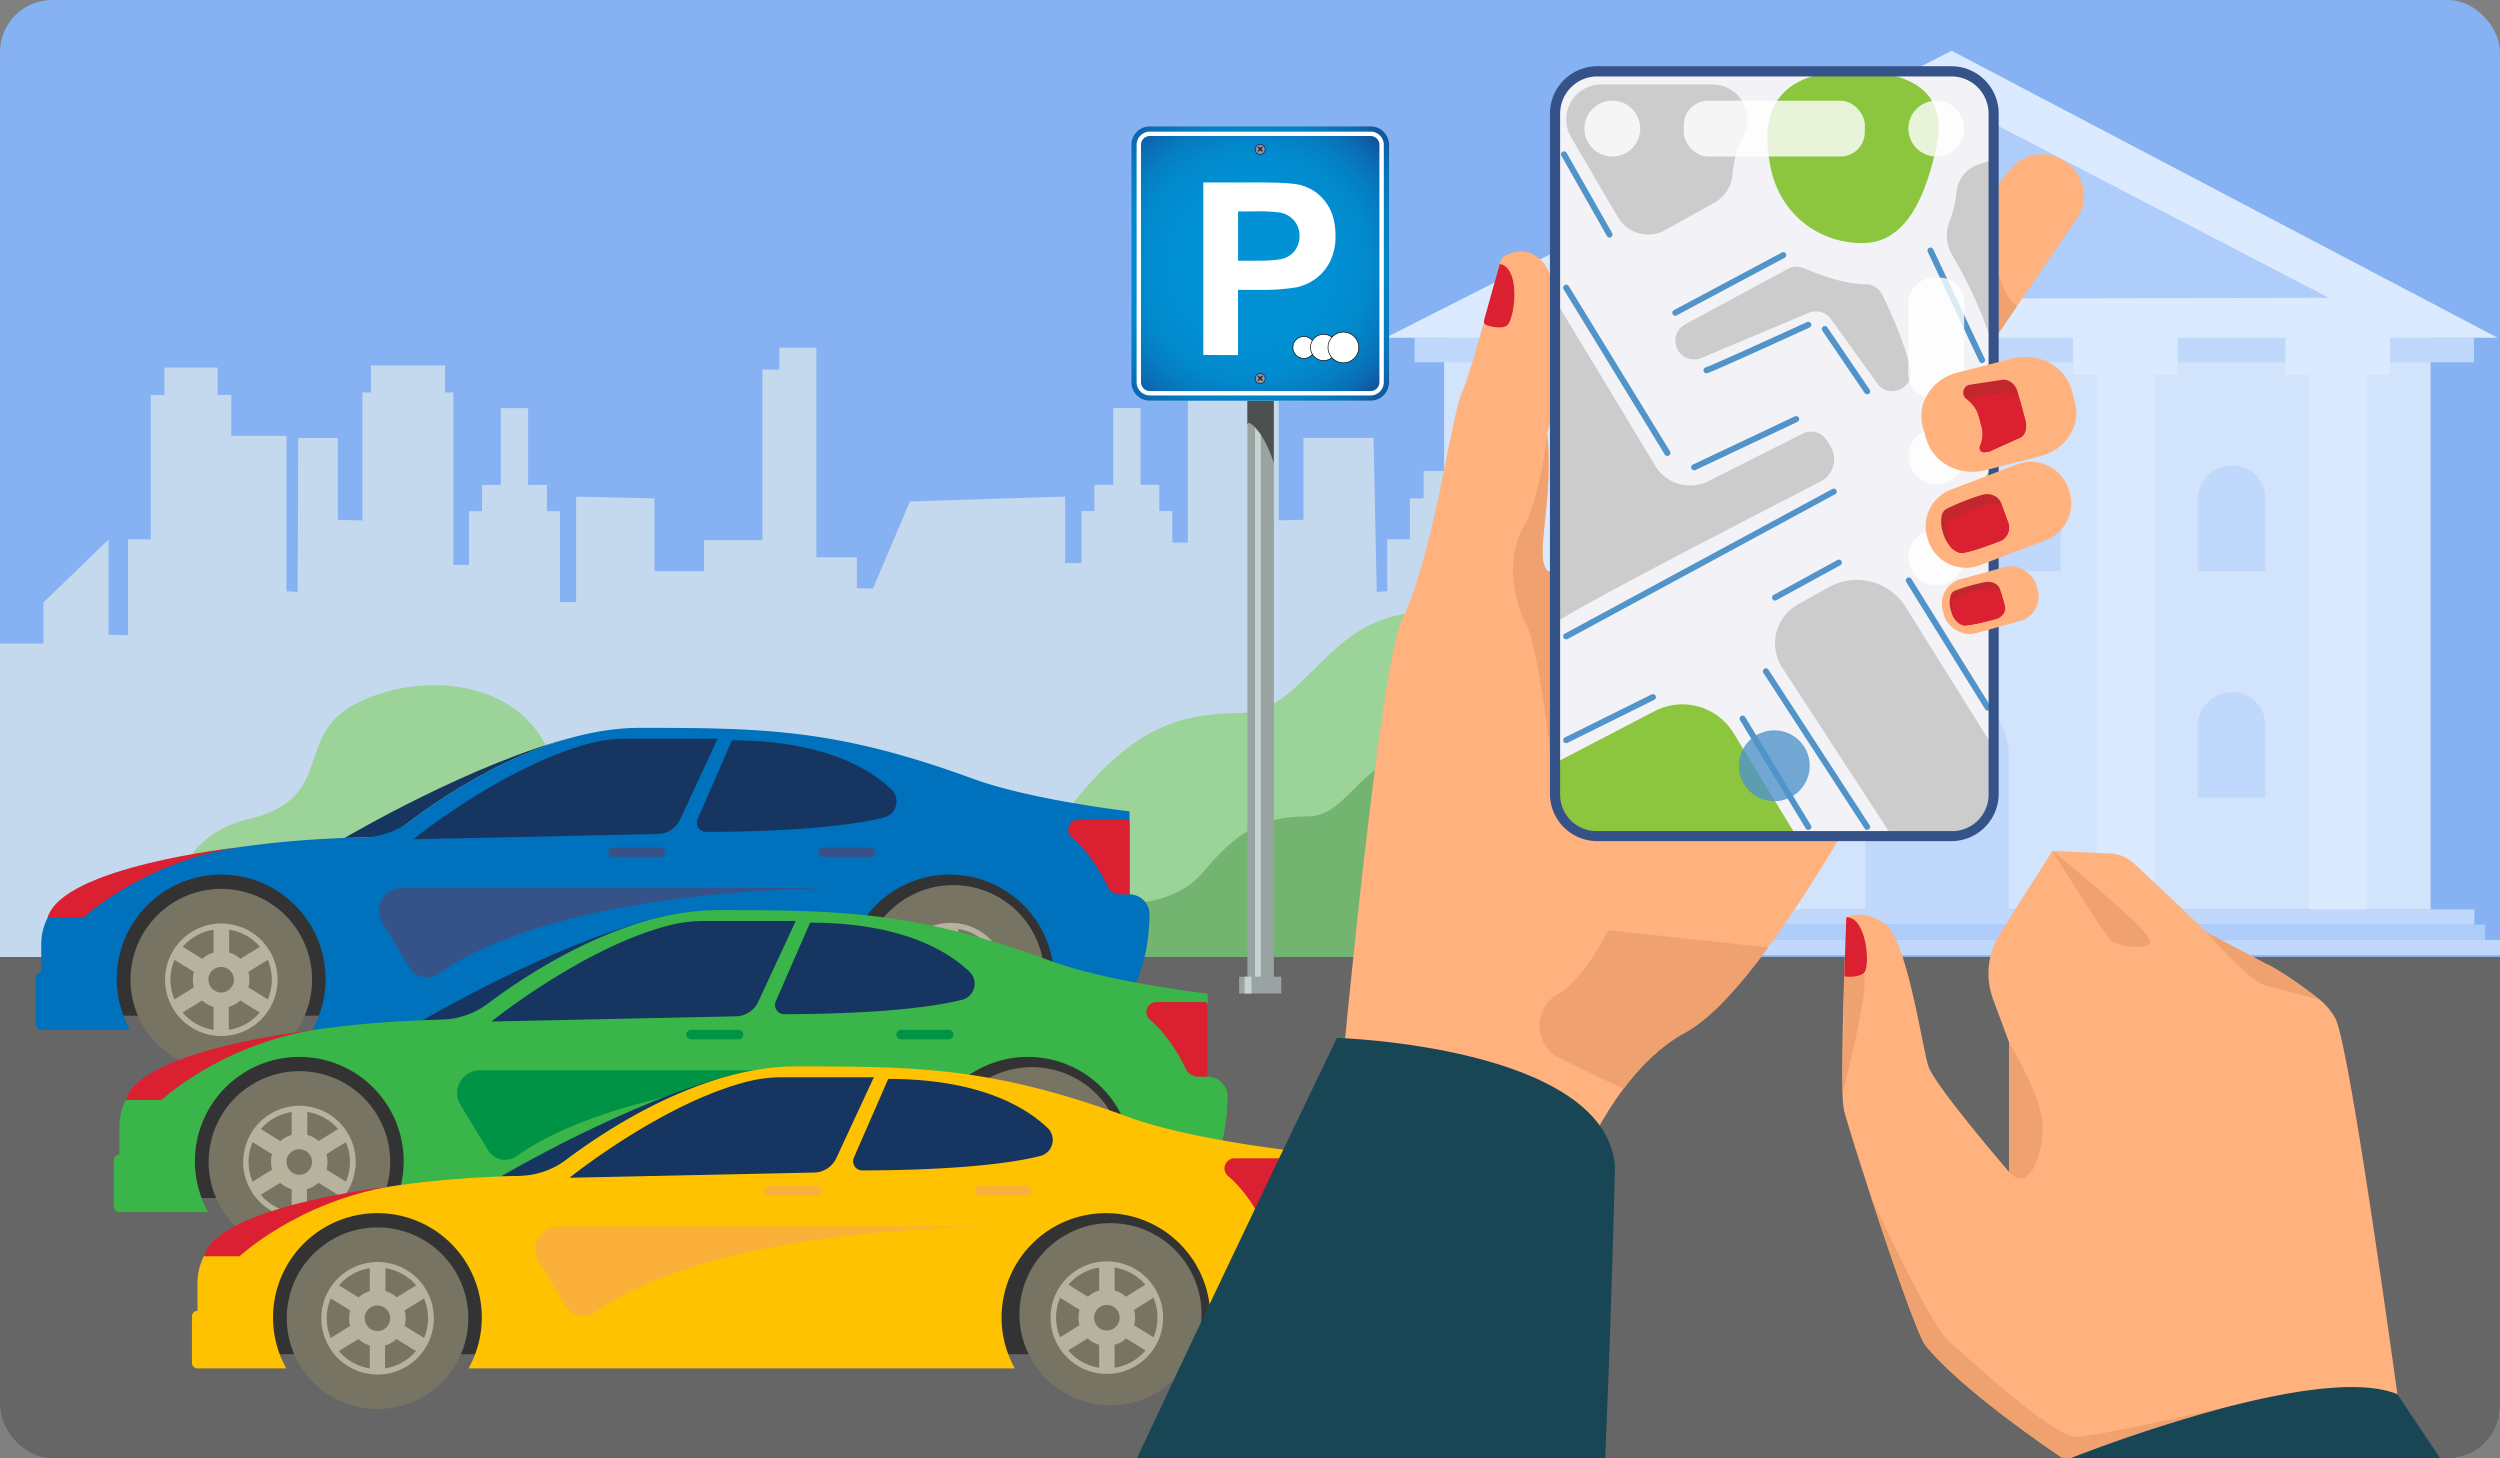 <?xml version="1.0" encoding="UTF-8"?> <svg xmlns="http://www.w3.org/2000/svg" xmlns:xlink="http://www.w3.org/1999/xlink" id="back" viewBox="0 0 960 560"><rect x="0" y="0" width="960" height="560" fill="#808080" stroke="none"/> <defs> <style>.cls-1{fill:none;}.cls-2{fill:#86b1f2;}.cls-3{fill:#c4d9ed;}.cls-4{fill:#9bd399;}.cls-5{fill:#73b471;}.cls-6{clip-path:url(#clip-path);}.cls-7{fill:#666;}.cls-8{fill:#333;}.cls-9{fill:#163560;}.cls-10{fill:#0071bc;}.cls-11{fill:#da2031;}.cls-12{fill:#355389;}.cls-13{fill:#777464;}.cls-14{fill:#b7b29e;}.cls-15{fill:#c0d8fb;}.cls-16{fill:#afcdfb;}.cls-17{fill:#d2e3fc;}.cls-18{fill:#dceaff;}.cls-19{fill:#39b54a;}.cls-20{fill:#009245;}.cls-21{fill:#ffc200;}.cls-22{fill:#fbb03b;}.cls-23{fill:#98a3a2;}.cls-24{fill:#c7d3d1;}.cls-25{fill:#4c5150;}.cls-26{fill:#e3e0df;}.cls-27{fill:url(#radial-gradient);}.cls-28,.cls-39,.cls-47{fill:#fff;}.cls-29{fill:url(#radial-gradient-2);}.cls-30{fill:url(#radial-gradient-3);}.cls-31{fill:url(#radial-gradient-4);}.cls-32{fill:url(#radial-gradient-5);}.cls-33{fill:url(#radial-gradient-6);}.cls-34{fill:#231f20;}.cls-35{fill:url(#radial-gradient-7);}.cls-36{fill:url(#radial-gradient-8);}.cls-37{fill:url(#radial-gradient-9);}.cls-38{fill:url(#radial-gradient-10);}.cls-39{stroke:#000;stroke-miterlimit:10;stroke-width:0.25px;}.cls-40{fill:#ffb27d;}.cls-41{fill:#efa26f;}.cls-42{fill:#184655;}.cls-43{fill:#f3f3f7;}.cls-44{fill:#8cc63f;}.cls-45{fill:#ccc;}.cls-46,.cls-48{fill:#5094c9;}.cls-47,.cls-48{opacity:0.8;}.cls-49{fill:#c1272d;}</style> <clipPath id="clip-path"> <rect class="cls-1" width="960" height="560" rx="20"></rect> </clipPath> <radialGradient id="radial-gradient" cx="480.97" cy="101.58" r="83.6" gradientUnits="userSpaceOnUse"> <stop offset="0" stop-color="#0092d5"></stop> <stop offset="0.41" stop-color="#0190d3"></stop> <stop offset="0.57" stop-color="#0289cd"></stop> <stop offset="0.68" stop-color="#057dc2"></stop> <stop offset="0.78" stop-color="#0a6cb3"></stop> <stop offset="0.86" stop-color="#10559f"></stop> <stop offset="0.93" stop-color="#173a87"></stop> <stop offset="1" stop-color="#1f1a6b"></stop> </radialGradient> <radialGradient id="radial-gradient-2" cx="481.19" cy="101.55" r="77.49" xlink:href="#radial-gradient"></radialGradient> <radialGradient id="radial-gradient-3" cx="483.92" cy="145.37" r="1.46" xlink:href="#radial-gradient"></radialGradient> <radialGradient id="radial-gradient-4" cx="55737.39" cy="-6695.93" r="1.99" gradientTransform="translate(-2406.71 -2122.79) rotate(45) scale(0.07)" gradientUnits="userSpaceOnUse"> <stop offset="0" stop-color="#cccecf"></stop> <stop offset="1" stop-color="#929497"></stop> </radialGradient> <radialGradient id="radial-gradient-5" cx="68973.76" cy="-7657.32" r="38.99" gradientTransform="translate(-2412.22 -2174.52) rotate(45) scale(0.05)" gradientUnits="userSpaceOnUse"> <stop offset="0" stop-color="#c5c7c9"></stop> <stop offset="0.02" stop-color="#bfc1c3"></stop> <stop offset="0.2" stop-color="#909091"></stop> <stop offset="0.37" stop-color="#696769"></stop> <stop offset="0.54" stop-color="#4a4849"></stop> <stop offset="0.71" stop-color="#353132"></stop> <stop offset="0.86" stop-color="#272425"></stop> <stop offset="1" stop-color="#231f20"></stop> </radialGradient> <radialGradient id="radial-gradient-6" cx="68997.04" cy="-7623.92" r="78.73" gradientTransform="translate(-2412.22 -2174.52) rotate(45) scale(0.05)" gradientUnits="userSpaceOnUse"> <stop offset="0" stop-color="#cccecf"></stop> <stop offset="1" stop-color="#4d4d4f"></stop> </radialGradient> <radialGradient id="radial-gradient-7" cx="483.92" cy="57.37" r="1.46" xlink:href="#radial-gradient"></radialGradient> <radialGradient id="radial-gradient-8" cx="54787.04" cy="-7646.28" r="1.99" xlink:href="#radial-gradient-4"></radialGradient> <radialGradient id="radial-gradient-9" cx="67809.73" cy="-8821.38" r="38.99" xlink:href="#radial-gradient-5"></radialGradient> <radialGradient id="radial-gradient-10" cx="67832.98" cy="-8787.96" r="78.71" xlink:href="#radial-gradient-6"></radialGradient> </defs> <rect class="cls-2" width="960" height="560" rx="20"></rect> <polygon class="cls-3" points="658.68 268.69 639.5 268.69 639.5 229.75 628.8 229.75 628.8 247.09 613.53 247.09 613.53 241.51 613.53 207.14 588.53 207.14 588.53 243.67 581.05 243.9 581.05 207.07 572.32 207.07 572.32 191.38 567.09 191.38 567.09 180.83 546.65 180.83 546.65 191.38 541.41 191.38 541.41 207.07 532.68 207.07 532.68 227.02 528.66 227.26 527.45 168.15 500.52 168.15 500.52 199.59 491.05 199.83 491.05 150.68 487.81 150.68 487.81 140.31 459.39 140.31 459.39 150.68 456.15 150.68 456.15 208.32 450.17 208.32 450.17 196.26 445.18 196.26 445.18 186.16 437.95 186.16 437.95 156.68 427.48 156.68 427.48 186.16 420.25 186.16 420.25 196.26 415.26 196.26 415.26 216.23 409.03 216.19 409.03 190.68 349.4 192.55 335.24 225.95 329.01 225.95 329.01 214 313.49 214 313.49 133.5 299.27 133.5 299.27 141.93 292.79 141.93 292.79 207.4 270.34 207.4 270.34 219.35 251.31 219.35 251.31 191.38 221.24 190.72 221.24 231.2 218.5 231.23 215.01 231.23 215.01 196.29 210.02 196.29 210.02 186.19 202.79 186.19 202.79 156.72 192.31 156.72 192.31 186.19 185.08 186.19 185.08 196.29 180.09 196.29 180.09 216.94 174.11 216.94 174.11 150.71 170.87 150.71 170.87 140.34 142.44 140.34 142.44 150.71 139.19 150.71 139.19 199.86 129.72 199.63 129.72 168.18 114.53 168.18 114.29 227.29 110.01 227.06 110.01 167.37 88.82 167.37 88.82 151.68 83.58 151.68 83.58 141.13 63.13 141.13 63.13 151.68 57.9 151.68 57.9 207.1 49.17 207.1 49.17 243.94 41.69 243.7 41.69 207.17 16.68 231.34 16.68 241.54 16.68 247.12 0 247.12 0 369.59 333.22 369.57 658.68 369.56 658.68 268.69"></polygon> <path class="cls-4" d="M64.7,363S60.1,323,95.13,314.65s16.35-32.4,42.82-45.1,64.61-7.36,74,22.7,38.14,2.67,73.18,0,44.71,16.2,50.77,26.32,54.32,16.17,76.9-11.2S451.68,274,476.6,273.78s32.79-37.81,69.33-38.55V361.82L434.7,382.72l-60-20.58Z"></path> <path class="cls-5" d="M243.6,369.53s-2.89-25.18,19.12-30.4,10.27-20.35,26.9-28.34,40.59-4.62,46.46,14.27,24,1.68,46,0,28.1,10.18,31.9,16.53,34.13,10.16,48.32-7,24.45-21,40.1-21.1,20.6-23.75,43.56-24.22v79.53Z"></path> <g class="cls-6"> <rect class="cls-7" y="367.5" width="960" height="192.5"></rect> </g> <polygon class="cls-8" points="408.28 390.02 36.74 390.02 51.83 334.3 408.28 334.3 408.28 390.02"></polygon> <path class="cls-9" d="M239.05,279.76Z"></path> <path class="cls-9" d="M132.34,321.77h0c5.57-.21,11.35-.32,17.37-.32,0,0,33.28-28.88,71.77-38.71C181.9,292.52,132.34,321.77,132.34,321.77Z"></path> <path class="cls-10" d="M433.74,343.45V311.56s-37.41-4.27-60-12.47c-52.37-19.23-80.52-19.59-128.08-19.59-36.11,0-72.68,24.18-88.2,35.83a31.31,31.31,0,0,1-18.11,6.23c-57.12,1.26-92.43,12.66-110,20.36a22.61,22.61,0,0,0-13.51,20.72v10.74h0a2.13,2.13,0,0,0-2.14,2.13v17.82a2.13,2.13,0,0,0,2.14,2.13H49.93a40.08,40.08,0,1,1,70,0H329.69a40.08,40.08,0,1,1,70,0h8.37c29,0,33.09-29.63,33.36-44.17A7.7,7.7,0,0,0,433.74,343.45Z"></path> <path class="cls-9" d="M227.27,285.26c-33.09,8.37-68.57,37-68.57,37l93.92-2a9.64,9.64,0,0,0,8.55-5.59l14.39-31H240.74A54.61,54.61,0,0,0,227.27,285.26Z"></path> <path class="cls-9" d="M281.08,284.31l-13.18,30.2a3.51,3.51,0,0,0,3.22,4.93c13.3,0,48.23-.49,68.34-5.53a6.35,6.35,0,0,0,2.86-10.73C334.15,295.34,316.38,284.31,281.08,284.31Z"></path> <path class="cls-11" d="M18.28,352.4H32s22.43-20.95,58.44-26.88C90.45,325.52,23.93,332.85,18.28,352.4Z"></path> <path class="cls-11" d="M433.75,343.45h-3.63a5.25,5.25,0,0,1-4.76-3c-2.11-4.44-6.72-12.88-13.8-18.87a3.86,3.86,0,0,1,2.51-6.79h18.49a1.19,1.19,0,0,1,1.19,1.2Z"></path> <path class="cls-12" d="M253.6,329.11H235.35a1.82,1.82,0,0,1-1.82-1.83h0a1.82,1.82,0,0,1,1.82-1.82H253.6a1.83,1.83,0,0,1,1.83,1.82h0A1.83,1.83,0,0,1,253.6,329.11Z"></path> <path class="cls-12" d="M334.3,329.11H316.05a1.83,1.83,0,0,1-1.83-1.83h0a1.83,1.83,0,0,1,1.83-1.82H334.3a1.82,1.82,0,0,1,1.82,1.82h0A1.82,1.82,0,0,1,334.3,329.11Z"></path> <path class="cls-12" d="M318.85,341H154.28a8.72,8.72,0,0,0-7.46,13.26l10.6,17.42a7.64,7.64,0,0,0,11,2.25C182.45,363.86,223,343.05,318.85,341Z"></path> <circle class="cls-13" cx="365.03" cy="375.97" r="34.86" transform="matrix(0.16, -0.99, 0.99, 0.16, -64.56, 676.07)"></circle> <path class="cls-14" d="M365,354.38A21.6,21.6,0,1,0,386.63,376,21.6,21.6,0,0,0,365,354.38Zm3,2.36a19.46,19.46,0,0,1,11.81,6.58l-7.49,4.62a10.75,10.75,0,0,0-4.32-2.4Zm-5.92,0v8.8a10.75,10.75,0,0,0-4.32,2.4l-7.49-4.62A19.46,19.46,0,0,1,362.07,356.74Zm-15,26.78a19.47,19.47,0,0,1,0-15.18l7.48,4.62a11.11,11.11,0,0,0-.42,3,11.24,11.24,0,0,0,.39,2.92Zm15,11.69a19.44,19.44,0,0,1-11.87-6.65l7.47-4.62a10.89,10.89,0,0,0,4.4,2.47ZM360.13,376a4.9,4.9,0,1,1,4.9,4.91A4.9,4.9,0,0,1,360.13,376ZM368,395.21v-8.8a10.89,10.89,0,0,0,4.4-2.47l7.47,4.62A19.44,19.44,0,0,1,368,395.21Zm7.48-16.32a10.83,10.83,0,0,0,.4-2.92,11.11,11.11,0,0,0-.42-3l7.48-4.62a19.59,19.59,0,0,1,0,15.18Z"></path> <circle class="cls-13" cx="84.98" cy="376.22" r="34.86" transform="translate(-300.56 387.29) rotate(-78.92)"></circle> <path class="cls-14" d="M85,354.62a21.6,21.6,0,1,0,21.59,21.6A21.6,21.6,0,0,0,85,354.62Zm3,2.37a19.37,19.37,0,0,1,11.81,6.57l-7.48,4.62a10.89,10.89,0,0,0-4.33-2.39ZM82,357v8.8a10.89,10.89,0,0,0-4.33,2.39l-7.48-4.62A19.37,19.37,0,0,1,82,357ZM67,383.76a19.47,19.47,0,0,1,0-15.18l7.48,4.62a10.8,10.8,0,0,0,0,5.93Zm15,11.69a19.44,19.44,0,0,1-11.88-6.65l7.48-4.62a10.76,10.76,0,0,0,4.4,2.47Zm-2-19.23a4.91,4.91,0,1,1,4.91,4.9A4.91,4.91,0,0,1,80.07,376.22Zm7.86,19.23v-8.8a10.76,10.76,0,0,0,4.4-2.47l7.48,4.62A19.44,19.44,0,0,1,87.93,395.45Zm7.49-16.32a10.8,10.8,0,0,0,0-5.93l7.48-4.62a19.47,19.47,0,0,1,0,15.18Z"></path> <rect class="cls-15" x="545.09" y="349.22" width="405.06" height="5.85"></rect> <rect class="cls-16" x="540.94" y="355.07" width="413.36" height="5.85"></rect> <rect class="cls-15" x="535.24" y="360.93" width="424.76" height="5.85"></rect> <rect class="cls-17" x="554.53" y="125.42" width="378.82" height="223.8"></rect> <polygon class="cls-18" points="959.08 129.69 532.07 129.69 749.46 19.5 959.08 129.69"></polygon> <polygon class="cls-16" points="596.88 114.98 894.26 114.35 749.31 38.98 596.88 114.98"></polygon> <rect class="cls-15" x="543.21" y="129.69" width="406.8" height="9.43"></rect> <rect class="cls-18" x="573.42" y="129.69" width="40.07" height="14.18"></rect> <rect class="cls-18" x="582.41" y="143.87" width="22.09" height="205.35"></rect> <rect class="cls-18" x="660" y="129.69" width="40.07" height="14.18"></rect> <rect class="cls-18" x="668.99" y="143.87" width="22.09" height="205.35"></rect> <rect class="cls-18" x="796.11" y="129.69" width="40.07" height="14.18"></rect> <rect class="cls-18" x="805.1" y="143.87" width="22.09" height="205.35"></rect> <rect class="cls-18" x="877.64" y="129.69" width="40.07" height="14.18"></rect> <rect class="cls-18" x="886.63" y="143.87" width="22.09" height="205.35"></rect> <path class="cls-15" d="M744.67,263.37h0A26.67,26.67,0,0,1,771.34,290v59.18a0,0,0,0,1,0,0h-55a0,0,0,0,1,0,0V291.67A28.31,28.31,0,0,1,744.67,263.37Z"></path> <path class="cls-15" d="M713.14,178.76h0a12.59,12.59,0,0,1,12.59,12.59v27.94a0,0,0,0,1,0,0h-26a0,0,0,0,1,0,0V192.12A13.36,13.36,0,0,1,713.14,178.76Z"></path> <path class="cls-15" d="M637.13,178.76h0a12.59,12.59,0,0,1,12.59,12.59v27.94a0,0,0,0,1,0,0h-26a0,0,0,0,1,0,0V192.12a13.36,13.36,0,0,1,13.36-13.36Z"></path> <path class="cls-15" d="M637.13,265.77h0a12.59,12.59,0,0,1,12.59,12.59v27.94a0,0,0,0,1,0,0h-26a0,0,0,0,1,0,0V279.13a13.36,13.36,0,0,1,13.36-13.36Z"></path> <path class="cls-15" d="M857.29,178.76h0a12.59,12.59,0,0,1,12.59,12.59v27.94a0,0,0,0,1,0,0h-26a0,0,0,0,1,0,0V192.12A13.36,13.36,0,0,1,857.29,178.76Z"></path> <path class="cls-15" d="M857.29,265.77h0a12.59,12.59,0,0,1,12.59,12.59v27.94a0,0,0,0,1,0,0h-26a0,0,0,0,1,0,0V279.13A13.36,13.36,0,0,1,857.29,265.77Z"></path> <path class="cls-15" d="M778.76,178.76h0a12.59,12.59,0,0,1,12.59,12.59v27.94a0,0,0,0,1,0,0h-26a0,0,0,0,1,0,0V192.12A13.36,13.36,0,0,1,778.76,178.76Z"></path> <polygon class="cls-8" points="438.28 460.02 66.74 460.02 81.83 404.3 438.28 404.3 438.28 460.02"></polygon> <path class="cls-9" d="M269.05,349.76Z"></path> <path class="cls-9" d="M162.34,391.77h0c5.57-.21,11.35-.32,17.37-.32,0,0,33.28-28.88,71.77-38.71C211.9,362.52,162.34,391.77,162.34,391.77Z"></path> <path class="cls-19" d="M463.74,413.45V381.56s-37.41-4.27-60-12.47c-52.37-19.23-80.52-19.59-128.08-19.59-36.11,0-72.68,24.18-88.2,35.83a31.31,31.31,0,0,1-18.11,6.23c-57.12,1.26-92.43,12.66-110,20.36a22.61,22.61,0,0,0-13.51,20.72v10.74h0a2.13,2.13,0,0,0-2.14,2.13v17.82a2.13,2.13,0,0,0,2.14,2.13H79.93a40.08,40.08,0,1,1,70,0H359.69a40.08,40.08,0,1,1,70,0h8.37c29,0,33.09-29.63,33.36-44.17A7.7,7.7,0,0,0,463.74,413.45Z"></path> <path class="cls-9" d="M257.27,355.26c-33.09,8.37-68.57,37-68.57,37l93.92-2a9.64,9.64,0,0,0,8.55-5.59l14.39-31H270.74A54.61,54.61,0,0,0,257.27,355.26Z"></path> <path class="cls-9" d="M311.08,354.31l-13.18,30.2a3.51,3.51,0,0,0,3.22,4.93c13.3,0,48.23-.49,68.34-5.53a6.35,6.35,0,0,0,2.86-10.73C364.15,365.34,346.38,354.31,311.08,354.31Z"></path> <path class="cls-11" d="M48.28,422.4H62s22.43-20.95,58.44-26.88C120.45,395.52,53.93,402.85,48.28,422.4Z"></path> <path class="cls-11" d="M463.75,413.45h-3.63a5.25,5.25,0,0,1-4.76-3c-2.11-4.44-6.72-12.88-13.8-18.87a3.86,3.86,0,0,1,2.51-6.79h18.49a1.19,1.19,0,0,1,1.19,1.2Z"></path> <path class="cls-20" d="M283.6,399.11H265.35a1.82,1.82,0,0,1-1.82-1.83h0a1.82,1.82,0,0,1,1.82-1.82H283.6a1.83,1.83,0,0,1,1.83,1.82h0A1.83,1.83,0,0,1,283.6,399.11Z"></path> <path class="cls-20" d="M364.3,399.11H346.05a1.83,1.83,0,0,1-1.83-1.83h0a1.83,1.83,0,0,1,1.83-1.82H364.3a1.82,1.82,0,0,1,1.82,1.82h0A1.82,1.82,0,0,1,364.3,399.11Z"></path> <path class="cls-20" d="M348.85,411H184.28a8.72,8.72,0,0,0-7.46,13.26l10.6,17.42a7.64,7.64,0,0,0,11,2.25C212.45,433.86,253,413.05,348.85,411Z"></path> <circle class="cls-13" cx="395.03" cy="445.97" r="34.86" transform="matrix(0.16, -0.99, 0.99, 0.16, -108.46, 764.47)"></circle> <path class="cls-14" d="M395,424.38A21.6,21.6,0,1,0,416.63,446,21.6,21.6,0,0,0,395,424.38Zm3,2.36a19.46,19.46,0,0,1,11.81,6.58l-7.49,4.62a10.75,10.75,0,0,0-4.32-2.4Zm-5.92,0v8.8a10.75,10.75,0,0,0-4.32,2.4l-7.49-4.62A19.46,19.46,0,0,1,392.07,426.74Zm-15,26.78a19.47,19.47,0,0,1,0-15.18l7.48,4.62a11.11,11.11,0,0,0-.42,3,11.24,11.24,0,0,0,.39,2.92Zm15,11.69a19.44,19.44,0,0,1-11.87-6.65l7.47-4.62a10.89,10.89,0,0,0,4.4,2.47ZM390.13,446a4.9,4.9,0,1,1,4.9,4.91A4.9,4.9,0,0,1,390.13,446ZM398,465.21v-8.8a10.89,10.89,0,0,0,4.4-2.47l7.47,4.62A19.44,19.44,0,0,1,398,465.21Zm7.48-16.32a10.83,10.83,0,0,0,.4-2.92,11.11,11.11,0,0,0-.42-3l7.48-4.62a19.59,19.59,0,0,1,0,15.18Z"></path> <circle class="cls-13" cx="114.98" cy="446.22" r="34.86" transform="translate(-345.02 473.27) rotate(-78.92)"></circle> <path class="cls-14" d="M115,424.62a21.6,21.6,0,1,0,21.59,21.6A21.6,21.6,0,0,0,115,424.62Zm3,2.37a19.37,19.37,0,0,1,11.81,6.57l-7.48,4.62a10.89,10.89,0,0,0-4.33-2.39ZM112,427v8.8a10.89,10.89,0,0,0-4.33,2.39l-7.48-4.62A19.37,19.37,0,0,1,112,427ZM97,453.76a19.47,19.47,0,0,1,0-15.18l7.48,4.62a10.8,10.8,0,0,0,0,5.93Zm15,11.69a19.44,19.44,0,0,1-11.88-6.65l7.48-4.62a10.76,10.76,0,0,0,4.4,2.47Zm-2-19.23a4.91,4.91,0,1,1,4.91,4.9A4.91,4.91,0,0,1,110.07,446.22Zm7.86,19.23v-8.8a10.76,10.76,0,0,0,4.4-2.47l7.48,4.62A19.44,19.44,0,0,1,117.93,465.45Zm7.49-16.32a10.8,10.8,0,0,0,0-5.93l7.48-4.62a19.47,19.47,0,0,1,0,15.18Z"></path> <polygon class="cls-8" points="468.28 520.02 96.74 520.02 111.83 464.3 468.28 464.3 468.28 520.02"></polygon> <path class="cls-9" d="M299.05,409.76Z"></path> <path class="cls-9" d="M192.34,451.77h0c5.57-.21,11.35-.32,17.37-.32,0,0,33.28-28.88,71.77-38.71C241.9,422.52,192.34,451.77,192.34,451.77Z"></path> <path class="cls-21" d="M493.74,473.45V441.56s-37.41-4.27-60-12.47c-52.37-19.23-80.52-19.59-128.08-19.59-36.11,0-72.68,24.18-88.2,35.83a31.31,31.31,0,0,1-18.11,6.23c-57.12,1.26-92.43,12.66-110,20.36a22.61,22.61,0,0,0-13.51,20.72v10.74h0a2.13,2.13,0,0,0-2.14,2.13v17.82a2.13,2.13,0,0,0,2.14,2.13h34.09a40.08,40.08,0,1,1,70,0H389.69a40.08,40.08,0,1,1,70,0h8.37c29,0,33.09-29.63,33.36-44.17A7.7,7.7,0,0,0,493.74,473.45Z"></path> <path class="cls-9" d="M287.27,415.26c-33.09,8.37-68.57,37-68.57,37l93.92-2a9.64,9.64,0,0,0,8.55-5.59l14.39-31H300.74A54.61,54.61,0,0,0,287.27,415.26Z"></path> <path class="cls-9" d="M341.08,414.31l-13.18,30.2a3.51,3.51,0,0,0,3.22,4.93c13.3,0,48.23-.49,68.34-5.53a6.35,6.35,0,0,0,2.86-10.73C394.15,425.34,376.38,414.31,341.08,414.31Z"></path> <path class="cls-11" d="M78.28,482.4H92s22.43-20.95,58.44-26.88C150.45,455.52,83.93,462.85,78.28,482.4Z"></path> <path class="cls-11" d="M493.75,473.45h-3.63a5.25,5.25,0,0,1-4.76-3c-2.11-4.44-6.72-12.88-13.8-18.87a3.86,3.86,0,0,1,2.51-6.79h18.49a1.19,1.19,0,0,1,1.19,1.2Z"></path> <path class="cls-22" d="M313.6,459.11H295.35a1.82,1.82,0,0,1-1.82-1.83h0a1.82,1.82,0,0,1,1.82-1.82H313.6a1.83,1.83,0,0,1,1.83,1.82h0A1.83,1.83,0,0,1,313.6,459.11Z"></path> <path class="cls-22" d="M394.3,459.11H376.05a1.83,1.83,0,0,1-1.83-1.83h0a1.83,1.83,0,0,1,1.83-1.82H394.3a1.82,1.82,0,0,1,1.82,1.82h0A1.82,1.82,0,0,1,394.3,459.11Z"></path> <path class="cls-22" d="M378.85,471H214.28a8.72,8.72,0,0,0-7.46,13.26l10.6,17.42a7.64,7.64,0,0,0,11,2.25C242.45,493.86,283,473.05,378.85,471Z"></path> <circle class="cls-13" cx="425.03" cy="505.97" r="34.86" transform="matrix(0.16, -0.99, 0.99, 0.16, -142.49, 844.47)"></circle> <path class="cls-14" d="M425,484.38A21.6,21.6,0,1,0,446.63,506,21.6,21.6,0,0,0,425,484.38Zm3,2.36a19.46,19.46,0,0,1,11.81,6.58l-7.49,4.62a10.75,10.75,0,0,0-4.32-2.4Zm-5.92,0v8.8a10.75,10.75,0,0,0-4.32,2.4l-7.49-4.62A19.46,19.46,0,0,1,422.07,486.74Zm-15,26.78a19.47,19.47,0,0,1,0-15.18l7.48,4.62a11.11,11.11,0,0,0-.42,3,11.24,11.24,0,0,0,.39,2.92Zm15,11.69a19.44,19.44,0,0,1-11.87-6.65l7.47-4.62a10.89,10.89,0,0,0,4.4,2.47ZM420.13,506a4.9,4.9,0,1,1,4.9,4.91A4.9,4.9,0,0,1,420.13,506ZM428,525.21v-8.8a10.89,10.89,0,0,0,4.4-2.47l7.47,4.62A19.44,19.44,0,0,1,428,525.21Zm7.48-16.32a10.83,10.83,0,0,0,.4-2.92,11.11,11.11,0,0,0-.42-3l7.48-4.62a19.59,19.59,0,0,1,0,15.18Z"></path> <circle class="cls-13" cx="144.98" cy="506.22" r="34.86" transform="translate(-379.67 551.18) rotate(-78.92)"></circle> <path class="cls-14" d="M145,484.62a21.6,21.6,0,1,0,21.59,21.6A21.6,21.6,0,0,0,145,484.62Zm3,2.37a19.37,19.37,0,0,1,11.81,6.57l-7.48,4.62a10.89,10.89,0,0,0-4.33-2.39ZM142,487v8.8a10.89,10.89,0,0,0-4.33,2.39l-7.48-4.62A19.37,19.37,0,0,1,142,487Zm-15,26.77a19.47,19.47,0,0,1,0-15.18l7.48,4.62a10.8,10.8,0,0,0,0,5.93Zm15,11.69a19.44,19.44,0,0,1-11.88-6.65l7.48-4.62a10.76,10.76,0,0,0,4.4,2.47Zm-2-19.23a4.91,4.91,0,1,1,4.91,4.9A4.91,4.91,0,0,1,140.07,506.22Zm7.86,19.23v-8.8a10.76,10.76,0,0,0,4.4-2.47l7.48,4.62A19.44,19.44,0,0,1,147.93,525.45Zm7.49-16.32a10.8,10.8,0,0,0,0-5.93l7.48-4.62a19.47,19.47,0,0,1,0,15.18Z"></path> <rect class="cls-23" x="479.01" y="142.44" width="10.16" height="234.92"></rect> <rect class="cls-24" x="481.94" y="142.44" width="2.23" height="234.89"></rect> <path class="cls-25" d="M479,153.05v10s.11-2.47,4,2.3,6.12,12.48,6.12,12.48v-24.8Z"></path> <rect class="cls-23" x="475.83" y="375.05" width="16.18" height="6.45"></rect> <rect class="cls-24" x="477.94" y="375.05" width="2.65" height="6.45"></rect> <path class="cls-26" d="M441.55,48.5h84.74a7.13,7.13,0,0,1,7.13,7.13v91.13a7.13,7.13,0,0,1-7.13,7.13H441.55a7.13,7.13,0,0,1-7.13-7.13V55.64A7.14,7.14,0,0,1,441.55,48.5Z"></path> <path class="cls-27" d="M441.55,48.5h84.74a7.13,7.13,0,0,1,7.13,7.13v91.13a7.13,7.13,0,0,1-7.13,7.13H441.55a7.13,7.13,0,0,1-7.13-7.13V55.64A7.14,7.14,0,0,1,441.55,48.5Z"></path> <path class="cls-28" d="M441.55,50.55a5.09,5.09,0,0,0-5.09,5.08v91.13a5.1,5.1,0,0,0,5.09,5.09H526.3a5.1,5.1,0,0,0,5.08-5.09V55.63a5.09,5.09,0,0,0-5.08-5.08Z"></path> <path class="cls-29" d="M441.55,52.22a3.41,3.41,0,0,0-3.41,3.41v91.13a3.41,3.41,0,0,0,3.41,3.41h84.74a3.41,3.41,0,0,0,3.41-3.41V55.63a3.41,3.41,0,0,0-3.41-3.41Z"></path> <path class="cls-30" d="M485.38,146.83a2.06,2.06,0,1,1,0-2.92A2.06,2.06,0,0,1,485.38,146.83Z"></path> <path class="cls-31" d="M482.67,146.63a1.78,1.78,0,1,1,2.51,0A1.79,1.79,0,0,1,482.67,146.63Z"></path> <path class="cls-32" d="M484.84,146.08a.16.16,0,0,0,0-.22l-.47-.47a.18.18,0,0,1,0-.24l.47-.47a.17.17,0,0,0,0-.23l-.1-.09a.16.16,0,0,0-.24,0l-.46.46a.15.15,0,0,1-.23,0l-.47-.46a.15.15,0,0,0-.23,0l-.09.09a.14.14,0,0,0,0,.23l.46.47a.18.18,0,0,1,0,.24l-.46.46a.14.14,0,0,0,0,.23l.09.1a.17.17,0,0,0,.23,0l.47-.46a.15.15,0,0,1,.23,0l.46.46a.18.18,0,0,0,.24,0Z"></path> <path class="cls-33" d="M484.88,146s0,.06,0,.07l-.1.1a.18.18,0,0,1-.24,0l-.46-.46a.15.15,0,0,0-.23,0l-.47.46a.17.17,0,0,1-.23,0l-.09-.1s0,0,0-.07a.15.15,0,0,0,0,.16l.09.1a.17.17,0,0,0,.23,0l.47-.48a.17.17,0,0,1,.23,0l.46.48a.18.18,0,0,0,.24,0l.1-.1A.19.19,0,0,0,484.88,146Z"></path> <path class="cls-34" d="M483,144.61l0-.08.1-.09a.15.15,0,0,1,.23,0l.47.46a.15.15,0,0,0,.23,0l.46-.46a.16.16,0,0,1,.24,0l.1.09a.3.3,0,0,1,0,.08.19.19,0,0,0,0-.16l-.1-.09a.16.16,0,0,0-.24,0l-.46.46a.15.15,0,0,1-.23,0l-.47-.46a.15.15,0,0,0-.23,0l-.09.09A.15.15,0,0,0,483,144.61Z"></path> <path class="cls-35" d="M485.38,58.82a2.06,2.06,0,1,1,0-2.91A2.06,2.06,0,0,1,485.38,58.82Z"></path> <path class="cls-36" d="M482.67,58.62a1.78,1.78,0,0,1,0-2.51,1.76,1.76,0,0,1,2.51,0,1.78,1.78,0,0,1,0,2.51A1.76,1.76,0,0,1,482.67,58.62Z"></path> <path class="cls-37" d="M484.84,58.08a.16.16,0,0,0,0-.22l-.47-.48a.17.17,0,0,1,0-.23l.47-.47a.17.17,0,0,0,0-.23l-.1-.1a.18.18,0,0,0-.24,0l-.46.47a.15.15,0,0,1-.23,0l-.47-.47a.17.17,0,0,0-.23,0l-.09.1a.14.14,0,0,0,0,.23l.46.47a.17.17,0,0,1,0,.23l-.46.47a.14.14,0,0,0,0,.23l.09.1a.17.17,0,0,0,.23,0l.47-.46a.14.14,0,0,1,.23,0l.46.46a.18.18,0,0,0,.24,0Z"></path> <path class="cls-38" d="M484.88,58s0,.06,0,.07l-.1.1a.18.18,0,0,1-.24,0l-.46-.46a.14.14,0,0,0-.23,0l-.47.46a.17.17,0,0,1-.23,0l-.09-.1s0,0,0-.07a.15.15,0,0,0,0,.16l.09.09a.15.15,0,0,0,.23,0l.47-.47a.17.17,0,0,1,.23,0l.46.47a.16.16,0,0,0,.24,0l.1-.09A.19.19,0,0,0,484.88,58Z"></path> <path class="cls-34" d="M483,56.61a.2.2,0,0,1,0-.08l.1-.09a.15.15,0,0,1,.23,0l.47.46a.17.17,0,0,0,.23,0l.46-.46a.16.16,0,0,1,.24,0l.1.09a.2.2,0,0,1,0,.08.18.18,0,0,0,0-.16l-.1-.1a.18.18,0,0,0-.24,0l-.46.47a.15.15,0,0,1-.23,0l-.47-.47a.17.17,0,0,0-.23,0l-.09.1A.14.14,0,0,0,483,56.61Z"></path> <path class="cls-28" d="M462.08,136.31V70.07h21.45q12.2,0,15.9,1A17.46,17.46,0,0,1,509,77.53q3.82,5,3.83,12.88a21.6,21.6,0,0,1-2.21,10.24,18.12,18.12,0,0,1-5.63,6.52A19.36,19.36,0,0,1,498,110.3a75.77,75.77,0,0,1-13.88,1h-8.72v25.06Zm13.34-55.1v18.9h7.32c5.28,0,8.8-.34,10.58-1a8.82,8.82,0,0,0,4.18-3.27A9,9,0,0,0,499,90.62a8.6,8.6,0,0,0-2.13-6,9.21,9.21,0,0,0-5.38-3,64.5,64.5,0,0,0-9.62-.45Z"></path> <circle class="cls-39" cx="500.68" cy="133.42" r="4.22"></circle> <circle class="cls-39" cx="508.27" cy="133.42" r="5.06"></circle> <circle class="cls-39" cx="515.86" cy="133.42" r="5.91"></circle> <path class="cls-40" d="M796.62,85.19l-22.08,32.37-21.66,31.76a5,5,0,0,1-4.5,2c-5.2-.5-11.63-8-16.65-12.15l-.51-.41a15.64,15.64,0,0,1-2.07-22l33.11-40h0l9.82-11.87a15.65,15.65,0,0,1,22-2.08l.51.42A15.64,15.64,0,0,1,796.62,85.19Z"></path> <path class="cls-41" d="M774.54,117.56l-21.66,31.76a5,5,0,0,1-4.5,2l13.88-74.55C762.29,77.18,764.65,110.63,774.54,117.56Z"></path> <path class="cls-40" d="M734.29,271s-27.45,54.9-55.33,92.81c-11.09,15.08-22.25,27.47-31.78,32.64-9.32,5-17.22,12.91-23.75,21.61-16.92,22.54-24.73,50.76-24.73,50.76l-83.2-59.45s14.34-153.83,22.9-171.47c12.48-25.7,18.51-77.63,23.3-88,3.55-7.67,13.71-47.29,14.68-50.2.43-1.25,3.8-3.18,8.19-3.17,3.52,0,9.5,3.4,11,10.39,7.62,35.35-1.55,58.67-1.45,59.7,2.69,27.17-5.4,47.34.27,52.68.21.19.61.1,1.16-.25,9.83-6.31,70.83-95.25,78.34-97.17C681.84,119.92,734.29,271,734.29,271Z"></path> <path class="cls-42" d="M620.15,447.5s-1,47.93-3.75,112.48H436.57c41.11-87.66,76.84-161.43,76.84-161.43S615.81,401.67,620.15,447.5Z"></path> <path class="cls-41" d="M679,363.83c-11.09,15.08-22.25,27.47-31.78,32.64-9.32,5-17.22,12.91-23.75,21.61-7.51-3.5-16.08-7.61-24.45-11.68a13.94,13.94,0,0,1-.6-24.79l.29-.16c9.35-5.35,18.94-24.26,18.94-24.26Z"></path> <path class="cls-11" d="M575.89,101.4l-6,21.57a1.59,1.59,0,0,0,1.05,1.94c1.9.6,5.24,1.37,7.45.27C581.65,123.58,584.29,102.66,575.89,101.4Z"></path> <path class="cls-41" d="M595.58,291.12s-4.89-42.63-9.39-50.94-8.32-25-1.39-37.33,9.33-36.17,9.33-36.17c2.69,27.17-5.4,47.34.27,52.68.21.19.61.1,1.16-.25Z"></path> <path class="cls-43" d="M615.23,27.08h132.5a18,18,0,0,1,18,18V302.82a17.93,17.93,0,0,1-17.93,17.93H615.21a17.93,17.93,0,0,1-17.93-17.93V45A18,18,0,0,1,615.23,27.08Z"></path> <path class="cls-44" d="M689.71,320.88l-24.05-39.42a23,23,0,0,0-30.2-8.42L597.1,293v13.7a14.67,14.67,0,0,0,14.76,14.67Z"></path> <path class="cls-45" d="M597.1,239.54c-.22-1.92,75-40.77,102-54.63a9.61,9.61,0,0,0,3.66-13.78l-1.45-2.22a7,7,0,0,0-9-2.44L656,184.76a15.6,15.6,0,0,1-20.18-5.58l-39-64.56Z"></path> <path class="cls-45" d="M603.28,52.65l18,30.76a13.44,13.44,0,0,0,18.15,4.94l19-10.58a13.48,13.48,0,0,0,6.84-10.59c.39-4.34,1.43-10,4.12-14.88A13.37,13.37,0,0,0,669,38.85h0a13.46,13.46,0,0,0-11.47-6.42H614.88A13.44,13.44,0,0,0,603.28,52.65Z"></path> <path class="cls-45" d="M765.83,61.16v74c-4.21-15.48-11.59-29.42-16.22-37.28a14.63,14.63,0,0,1-1-12.81,45.67,45.67,0,0,0,2.7-11.54,12.32,12.32,0,0,1,8.46-10.37Z"></path> <path class="cls-44" d="M758.87,188.28a41.94,41.94,0,0,0,7-11.83V218l-8.47-17.73A11.18,11.18,0,0,1,758.87,188.28Z"></path> <path class="cls-45" d="M765.83,287.58v19a14.29,14.29,0,0,1-14.29,14.29H726.37l-42-64.51a17.08,17.08,0,0,1,6-24.22l11.83-6.63a22.11,22.11,0,0,1,29.56,7.56Z"></path> <path class="cls-45" d="M647.11,124.53l39.43-21.26a7.18,7.18,0,0,1,6.28-.26c5.07,2.2,15.33,6.16,23.47,6.12a7.2,7.2,0,0,1,6.5,4.05c3,6.07,8.05,17.34,10.83,28,2,7.7-8.16,12.46-12.8,6l-17.69-24.61a7.2,7.2,0,0,0-8.63-2.43l-41.18,17.33a7.19,7.19,0,0,1-9.06-3.1h0A7.19,7.19,0,0,1,647.11,124.53Z"></path> <path class="cls-46" d="M601.42,245.5a1.16,1.16,0,0,1-.56-2.18l102.92-55.64a1.16,1.16,0,0,1,1.1,2L602,245.36A1.25,1.25,0,0,1,601.42,245.5Z"></path> <path class="cls-46" d="M601.42,285.37a1.16,1.16,0,0,1-.52-2.19l33.3-16.52a1.15,1.15,0,0,1,1.55.52,1.16,1.16,0,0,1-.52,1.56l-33.3,16.51A1.16,1.16,0,0,1,601.42,285.37Z"></path> <path class="cls-46" d="M694.38,318.67a1.15,1.15,0,0,1-1-.56l-25.22-41.55a1.16,1.16,0,1,1,2-1.2l25.22,41.55a1.15,1.15,0,0,1-.39,1.59A1.12,1.12,0,0,1,694.38,318.67Z"></path> <path class="cls-46" d="M717,318.67a1.16,1.16,0,0,1-1-.53l-38.81-59.66a1.16,1.16,0,1,1,1.94-1.26l38.81,59.66a1.16,1.16,0,0,1-1,1.79Z"></path> <path class="cls-46" d="M763.31,272.91a1.15,1.15,0,0,1-1-.55L732,223.53a1.16,1.16,0,0,1,2-1.22l30.32,48.83a1.16,1.16,0,0,1-.37,1.6A1.25,1.25,0,0,1,763.31,272.91Z"></path> <path class="cls-46" d="M681.64,230.63a1.16,1.16,0,0,1-.56-2.18l24.32-13.32a1.16,1.16,0,1,1,1.12,2l-24.33,13.32A1.14,1.14,0,0,1,681.64,230.63Z"></path> <path class="cls-46" d="M640.27,175.08a1.15,1.15,0,0,1-1-.56l-38.85-63.44a1.16,1.16,0,1,1,2-1.21l38.85,63.44a1.17,1.17,0,0,1-.38,1.6A1.21,1.21,0,0,1,640.27,175.08Z"></path> <path class="cls-46" d="M650.58,180.59a1.16,1.16,0,0,1-.49-2.21l39.13-18.49a1.16,1.16,0,0,1,1,2.1l-39.13,18.49A1.25,1.25,0,0,1,650.58,180.59Z"></path> <path class="cls-46" d="M655.29,143.35a1.15,1.15,0,0,1-1.11-.83,1.17,1.17,0,0,1,.78-1.44c2.07-.61,28.81-12.77,38.93-17.41a1.16,1.16,0,0,1,1.54.58,1.15,1.15,0,0,1-.57,1.53c-1.49.68-36.6,16.74-39.24,17.53A1.24,1.24,0,0,1,655.29,143.35Z"></path> <path class="cls-46" d="M717,151.38a1.16,1.16,0,0,1-1-.51L699.79,127a1.16,1.16,0,0,1,.31-1.61,1.15,1.15,0,0,1,1.6.31l16.23,23.91a1.17,1.17,0,0,1-.31,1.61A1.21,1.21,0,0,1,717,151.38Z"></path> <path class="cls-46" d="M618.07,91.22a1.14,1.14,0,0,1-1-.59L599.53,59.75a1.16,1.16,0,0,1,2-1.15l17.52,30.89a1.16,1.16,0,0,1-.43,1.58A1.18,1.18,0,0,1,618.07,91.22Z"></path> <path class="cls-46" d="M761.05,139.42a1.14,1.14,0,0,1-1-.66l-19.76-42a1.16,1.16,0,1,1,2.09-1l19.76,42a1.15,1.15,0,0,1-.55,1.54A1.1,1.1,0,0,1,761.05,139.42Z"></path> <path class="cls-46" d="M643.34,121.26a1.16,1.16,0,0,1-.55-2.18l41.23-22a1.16,1.16,0,1,1,1.09,2l-41.23,22A1.16,1.16,0,0,1,643.34,121.26Z"></path> <path class="cls-44" d="M743.61,56.28c-3.77,17.19-10.79,37.07-28.38,37.07s-31.77-11.73-35.33-29c-3.48-16.8-1.74-37.07,31.85-37.07C729.35,27.32,748.82,32.53,743.61,56.28Z"></path> <circle class="cls-47" cx="619.14" cy="49.38" r="10.72"></circle> <circle class="cls-47" cx="743.53" cy="49.38" r="10.72"></circle> <circle class="cls-47" cx="743.53" cy="175.22" r="10.72"></circle> <circle class="cls-47" cx="743.53" cy="214.03" r="10.72"></circle> <circle class="cls-48" cx="681.33" cy="294.05" r="13.61"></circle> <rect class="cls-47" x="646.58" y="38.67" width="69.51" height="21.43" rx="9.35"></rect> <rect class="cls-47" x="720.36" y="119.07" width="46.34" height="21.43" rx="9.35" transform="translate(873.31 -613.75) rotate(90)"></rect> <path class="cls-12" d="M749.29,323H613.38a18.21,18.21,0,0,1-18.21-18.21V43.64a18.21,18.21,0,0,1,18.21-18.21H749.29A18.21,18.21,0,0,1,767.5,43.64V304.8A18.21,18.21,0,0,1,749.29,323ZM613.38,29.35a14.29,14.29,0,0,0-14.29,14.29v261.5a14,14,0,0,0,14,14H749.62a14,14,0,0,0,14-14V43.64a14.29,14.29,0,0,0-14.29-14.29Z"></path> <path class="cls-40" d="M785.63,207.41l-3.29,1.25-22.14,8.42a15.17,15.17,0,0,1-19.45-8.74l-.32-.85A15.12,15.12,0,0,1,749.17,188l20.64-7.84,1.5-.57,3.29-1.25a15.12,15.12,0,0,1,19.45,8.74l.32.85A15.12,15.12,0,0,1,785.63,207.41Z"></path> <path class="cls-49" d="M767.65,207.92c-3.69,1.4-10.38,3.88-14,4.4-1,.14-2.88-.41-4.62-2.31a13.71,13.71,0,0,1-2.78-5,16.45,16.45,0,0,1-.76-3.21,13.52,13.52,0,0,1,.13-3.81,3.78,3.78,0,0,1,2.11-2.72h0A86.68,86.68,0,0,1,761.21,190c3.11-.86,6.25.51,7.24,3.23l.46,1.27,2.38,6.51A5.58,5.58,0,0,1,767.65,207.92Z"></path> <path class="cls-11" d="M767.65,207.92c-3.69,1.4-10.38,3.88-14,4.4-1,.14-2.88-.41-4.62-2.31-.18-.44-.35-.89-.51-1.38a15.76,15.76,0,0,1-.76-3.21,13.52,13.52,0,0,1,.12-3.81,3.81,3.81,0,0,1,2.11-2.72h0a87.29,87.29,0,0,1,13.43-5.26,6.35,6.35,0,0,1,5.43.86l2.38,6.51A5.58,5.58,0,0,1,767.65,207.92Z"></path> <rect class="cls-40" x="745.6" y="219.69" width="37.24" height="21.55" rx="9.78" transform="translate(-33.7 208.85) rotate(-15.23)"></rect> <path class="cls-49" d="M766.35,237.7c-3.13.84-8.8,2.31-11.77,2.48-1.08.06-3.25-.86-4.66-3.7a11.26,11.26,0,0,1-.87-2.41,10.74,10.74,0,0,1-.38-2.51,9.65,9.65,0,0,1,.38-2.92,3,3,0,0,1,1.93-1.95h0a77.76,77.76,0,0,1,11.41-3.18c2.61-.45,5.08.8,5.69,2.95l.45,1.54,1.31,4.62C770.46,234.75,768.92,237,766.35,237.7Z"></path> <path class="cls-11" d="M766.35,237.7c-3.13.84-8.8,2.31-11.77,2.48-1.08.06-3.25-.86-4.66-3.7a10.5,10.5,0,0,1-.34-2.35,9.71,9.71,0,0,1,.38-2.93,3,3,0,0,1,1.93-1.95h0a76.54,76.54,0,0,1,11.41-3.18,5.17,5.17,0,0,1,5.23,1.92l1.31,4.62C770.46,234.75,768.92,237,766.35,237.7Z"></path> <path class="cls-40" d="M785.09,174.69l-.36.13-22.39,5.74c-9.84,2.53-20-2.79-22.61-11.83l-1.34-4.63c-2.49-8.67,2.87-17.75,12-20.69l7.39-1.9,15-3.85c9.84-2.52,20,2.8,22.62,11.84l1.33,4.63C799.2,162.69,794,171.62,785.09,174.69Z"></path> <path class="cls-49" d="M774.84,168.44,764,173.34l-.07,0a9.82,9.82,0,0,1-1.31.27l-.55.07a.88.88,0,0,1-.23,0,1.72,1.72,0,0,1-1.5-2.44,10.87,10.87,0,0,0,.61-7.37l-.26-.95a0,0,0,0,0,0,0l-.84-3.09a11.62,11.62,0,0,0-3.94-6q-.33-.27-.69-.51a3.12,3.12,0,0,1,.92-5.56l.07,0,11.93-1.8c2.95-.81,5.79,1.46,6.6,4.41l1,3.52,2,7.5C778.49,164.3,777.79,167.64,774.84,168.44Z"></path> <path class="cls-11" d="M774.84,168.44,764,173.34l-.07,0-2.09.34a1.72,1.72,0,0,1-1.5-2.44,10.87,10.87,0,0,0,.61-7.37l-.26-.95a0,0,0,0,0,0,0l-.84-3.09a11.62,11.62,0,0,0-3.94-6,3.05,3.05,0,0,1,1.71-1.21l.07,0,11.94-1.81a5.44,5.44,0,0,1,6.07,3.08l2,7.5C778.49,164.3,777.79,167.64,774.84,168.44Z"></path> <path class="cls-40" d="M924.05,560H792.16c-6.32-4.24-39.16-26.64-52.75-43.34-2.88-3.54-13.42-34-21.51-58.81-5.06-15.47-9.16-28.71-9.85-31.74a38.71,38.71,0,0,1-.5-6v0c-.35-10.13.12-29.66.61-45.17v-.28c0-.68,0-1.35.07-2v-.22c.09-2.7.18-5.24.26-7.55.2-5.77.37-10.11.44-11.81l0-.79h0c.21-.11,6.55-3.5,15,2.61,2,1.48,3.94,5,5.66,9.69,1.11,3,2.14,6.39,3.11,10,3.7,13.83,6.36,30.35,7.78,34.78,2.28,7.15,29.25,38.61,30.93,40.56l.08.1V400.29l-6.13-16.51a28.57,28.57,0,0,1,2.64-25.25l20.08-31.75,22.07.93a14.67,14.67,0,0,1,9.39,3.93c7.84,7.33,24.77,23.19,26.84,25.55,0,.77,13.15,7.09,23.31,12.73,7.27,3.07,21.07,13.95,21.07,13.95a24.24,24.24,0,0,1,6.14,7.44c4.74,10.3,17.57,99.88,23.71,144.16C922.67,549.71,924,559.26,924.05,560Z"></path> <path class="cls-41" d="M788.16,326.78s20.45,33.38,23.16,34.89,13.23,3.6,14.43,0S788.16,326.78,788.16,326.78Z"></path> <path class="cls-41" d="M890.94,384l-.1-.09S877,373,869.77,369.92c-9.33-5.17-21.17-10.93-23-12.43,2.16,2.47,17.39,19.71,23.25,21C875.12,379.62,886.81,382.82,890.94,384Z"></path> <path class="cls-41" d="M771.57,450V400.29s11.8,19.74,12.71,30.56S779.37,459.2,771.57,450Z"></path> <path class="cls-41" d="M857.79,539.6,818.39,560H792.16c-6.32-4.24-39.16-26.64-52.75-43.34-2.88-3.54-13.42-34-21.51-58.81h0c1.07,3.29,23.67,51.4,30.1,56.87s40.21,37.31,49.53,37c9-.31,57.14-11.38,60.12-12.06Z"></path> <path class="cls-42" d="M937.06,560H795a569.83,569.83,0,0,1,62.62-20.36l.14,0c24.26-6.13,49.24-9.85,62.8-4.27l.1.14Z"></path> <path class="cls-41" d="M708.24,372.4h0c2.39-.87,5.75-1.45,7.39,1.28,2.54,4.25-6.91,41.73-8.09,46.45Z"></path> <path class="cls-11" d="M709,352.24l-.81,22.68s4.77.77,7.48-1.25S716.91,352,709,352.24Z"></path> </svg> 